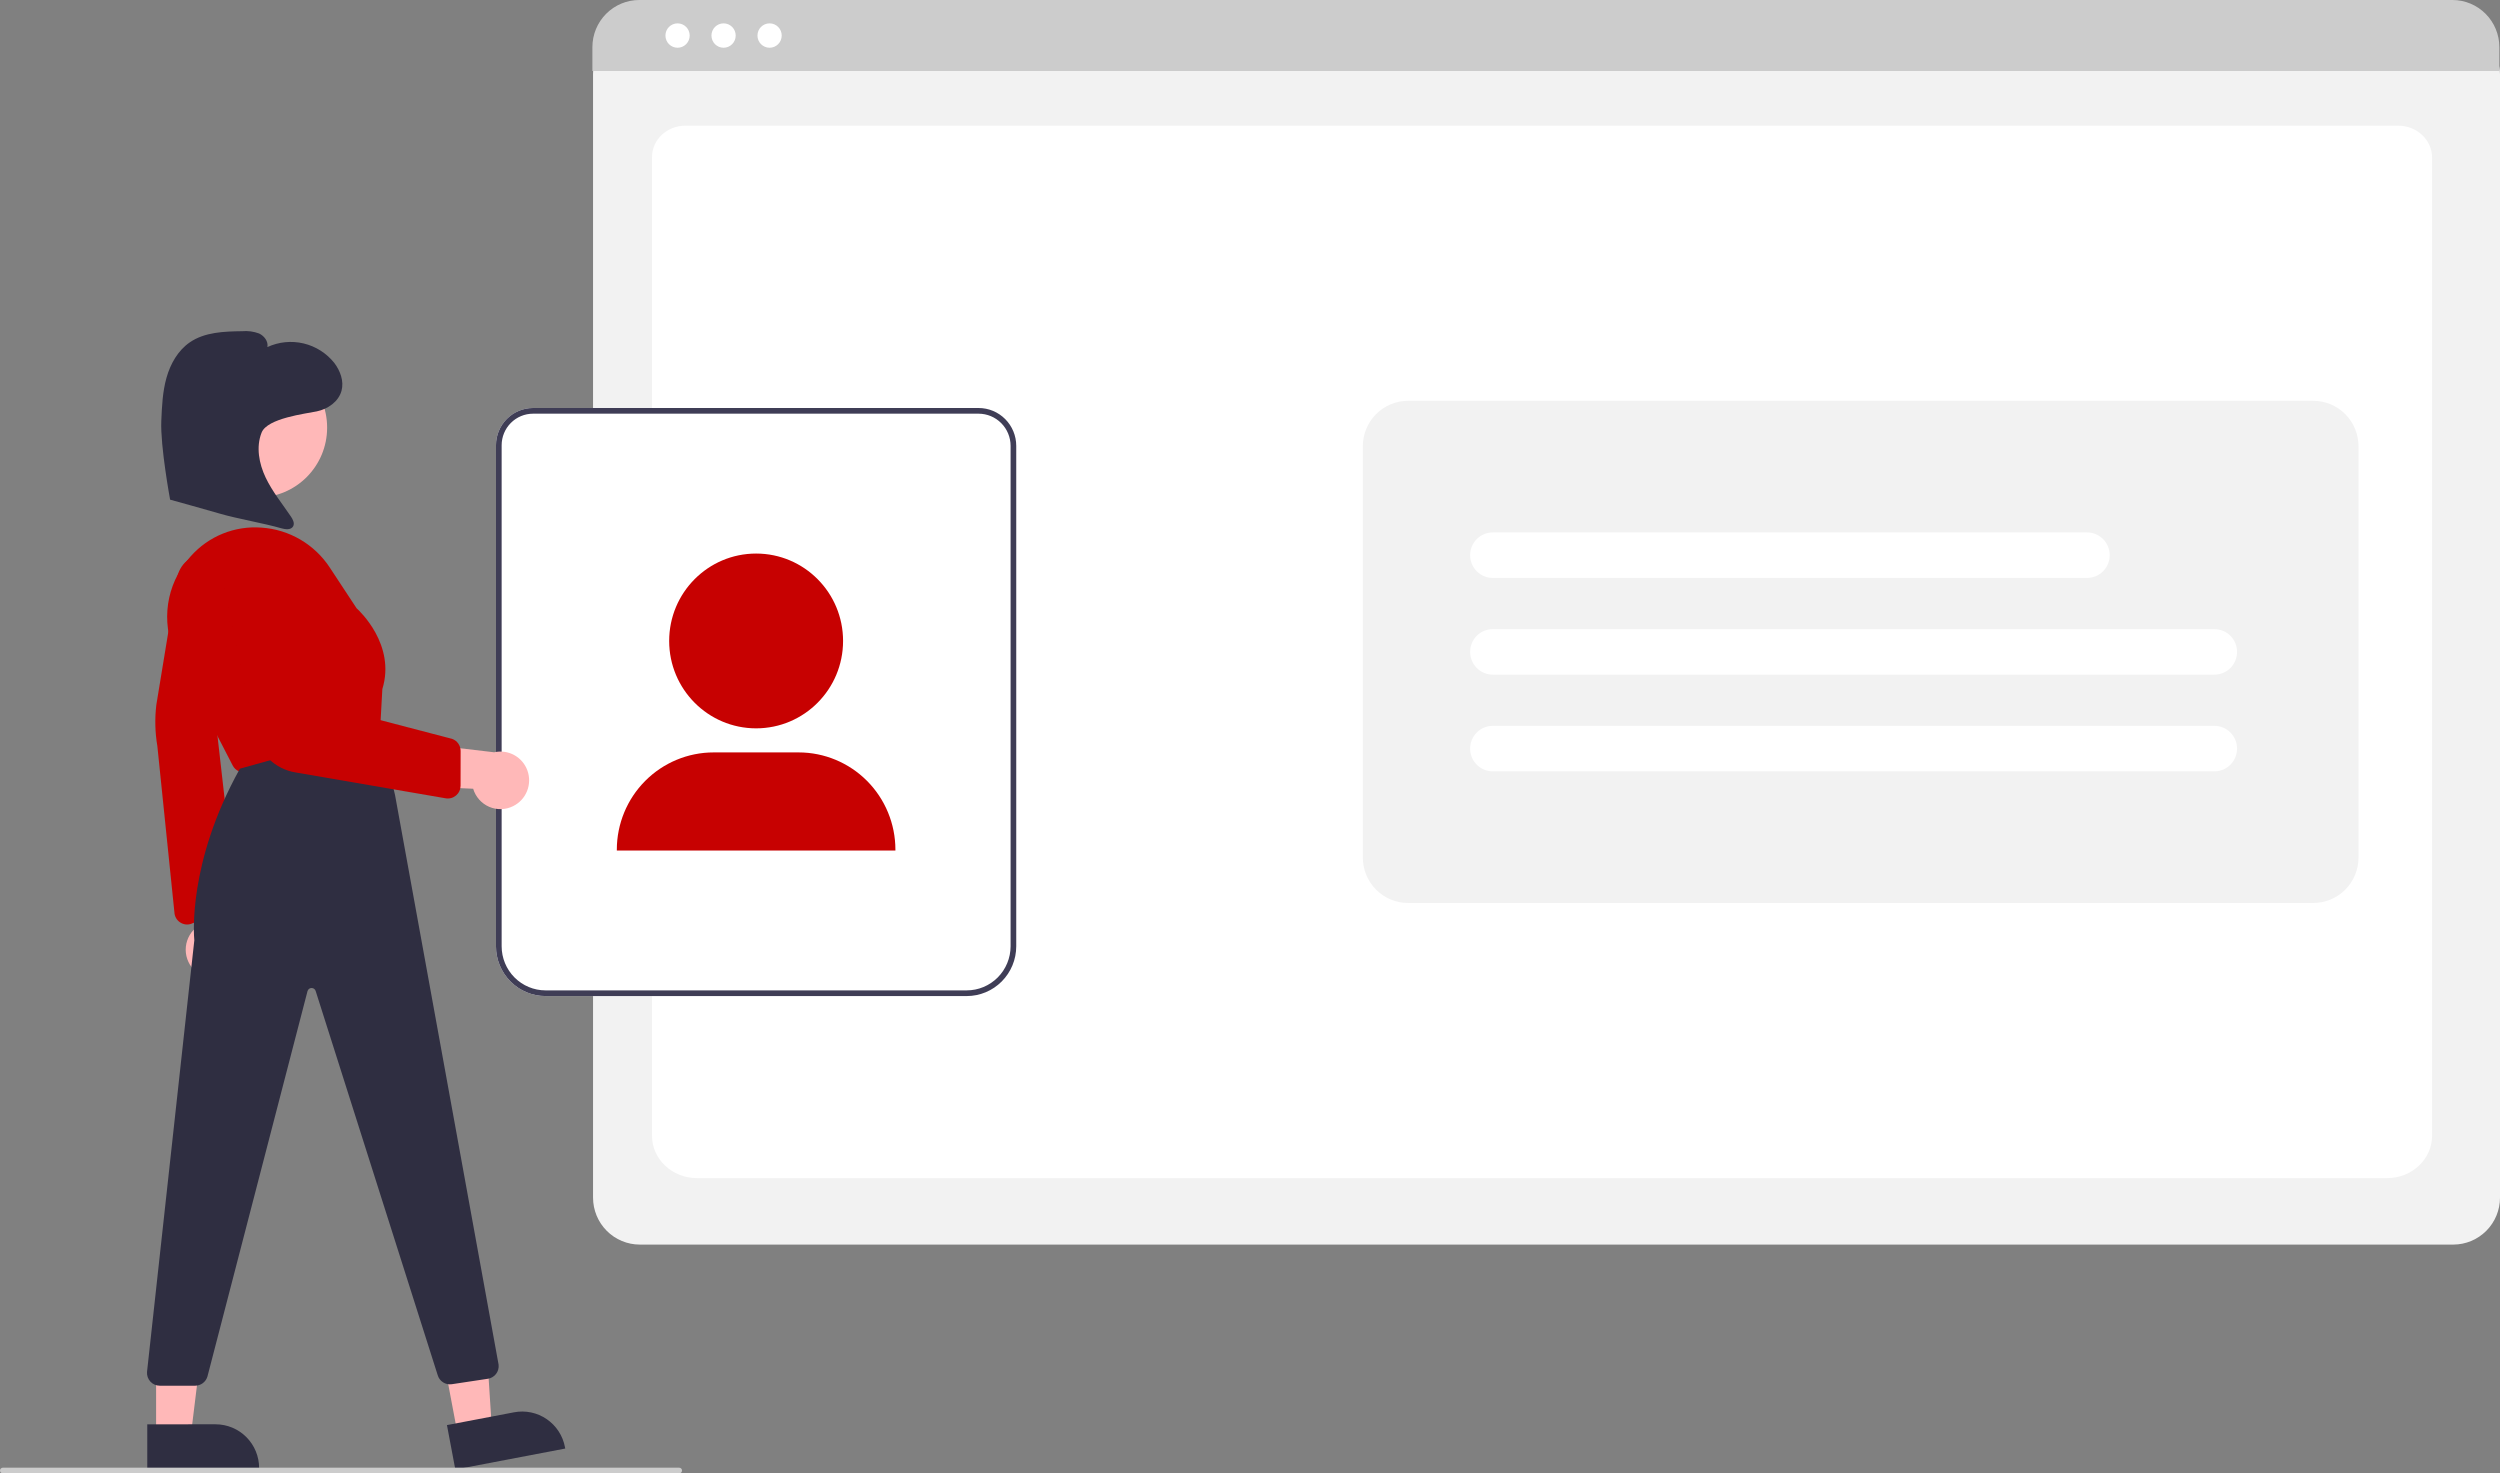 <svg width="263" height="155" viewBox="0 0 263 155" fill="none" xmlns="http://www.w3.org/2000/svg">
<rect x="0" y="0" width="263" height="155" fill="#808080" stroke="none"/>
<g clip-path="url(#clip0_657_1842)">
<path d="M258.088 130.93H67.301C65.999 130.929 64.75 130.408 63.829 129.482C62.908 128.557 62.39 127.302 62.389 125.993V7.749C62.39 6.79 62.769 5.87 63.444 5.192C64.118 4.514 65.033 4.132 65.987 4.131H259.339C260.31 4.132 261.24 4.521 261.927 5.21C262.613 5.9 262.999 6.836 263 7.811V125.993C262.999 127.302 262.481 128.557 261.56 129.482C260.639 130.408 259.39 130.929 258.088 130.93Z" fill="#F2F2F2"/>
<path d="M251.128 123.938H73.32C70.713 123.938 68.593 121.942 68.593 119.489V16.52C68.593 14.701 70.164 13.221 72.096 13.221H252.294C254.258 13.221 255.855 14.725 255.855 16.575V119.489C255.855 121.942 253.735 123.938 251.128 123.938Z" fill="white"/>
<path d="M262.932 7.466H62.32V4.952C62.322 3.639 62.842 2.38 63.766 1.452C64.69 0.523 65.943 0.001 67.25 0H258.002C259.308 0.001 260.561 0.523 261.485 1.452C262.41 2.38 262.93 3.639 262.932 4.952V7.466Z" fill="#CCCCCC"/>
<path d="M71.28 5.022C71.984 5.022 72.555 4.448 72.555 3.74C72.555 3.032 71.984 2.458 71.28 2.458C70.575 2.458 70.004 3.032 70.004 3.74C70.004 4.448 70.575 5.022 71.28 5.022Z" fill="white"/>
<path d="M76.12 5.022C76.824 5.022 77.395 4.448 77.395 3.74C77.395 3.032 76.824 2.458 76.12 2.458C75.416 2.458 74.845 3.032 74.845 3.74C74.845 4.448 75.416 5.022 76.12 5.022Z" fill="white"/>
<path d="M80.96 5.022C81.665 5.022 82.236 4.448 82.236 3.74C82.236 3.032 81.665 2.458 80.96 2.458C80.256 2.458 79.685 3.032 79.685 3.74C79.685 4.448 80.256 5.022 80.96 5.022Z" fill="white"/>
<path d="M101.699 104.786H57.388C56.006 104.785 54.682 104.233 53.705 103.251C52.729 102.269 52.179 100.938 52.178 99.55V46.838C52.179 45.8 52.59 44.805 53.32 44.07C54.051 43.336 55.041 42.923 56.074 42.922H102.95C104 42.923 105.006 43.343 105.748 44.089C106.49 44.835 106.908 45.846 106.909 46.901V99.55C106.908 100.938 106.358 102.269 105.381 103.251C104.405 104.233 103.08 104.785 101.699 104.786Z" fill="white"/>
<path d="M101.699 104.786H57.388C56.006 104.785 54.682 104.233 53.705 103.251C52.729 102.269 52.179 100.938 52.178 99.55V46.838C52.179 45.8 52.59 44.805 53.32 44.07C54.051 43.336 55.041 42.923 56.074 42.922H102.95C104 42.923 105.006 43.343 105.748 44.089C106.49 44.835 106.908 45.846 106.909 46.901V99.55C106.908 100.938 106.358 102.269 105.381 103.251C104.405 104.233 103.08 104.785 101.699 104.786ZM56.074 43.52C55.199 43.521 54.36 43.871 53.741 44.493C53.122 45.115 52.774 45.959 52.773 46.838V99.55C52.775 100.78 53.261 101.959 54.126 102.828C54.991 103.698 56.164 104.187 57.388 104.188H101.699C102.923 104.187 104.095 103.698 104.961 102.828C105.826 101.958 106.312 100.78 106.314 99.55V46.901C106.313 46.005 105.958 45.145 105.327 44.512C104.697 43.878 103.842 43.521 102.95 43.52H56.074Z" fill="#3F3D56"/>
<path d="M79.544 76.622C84.596 76.622 88.691 72.505 88.691 67.428C88.691 62.35 84.596 58.234 79.544 58.234C74.492 58.234 70.397 62.35 70.397 67.428C70.397 72.505 74.492 76.622 79.544 76.622Z" fill="#C70101"/>
<path d="M94.197 89.474H64.89V89.38C64.893 86.669 65.966 84.07 67.873 82.153C69.781 80.236 72.366 79.157 75.064 79.154H84.024C86.721 79.157 89.307 80.236 91.214 82.153C93.121 84.07 94.194 86.669 94.197 89.38V89.474Z" fill="#C70101"/>
<path d="M53.992 84.8C53.601 84.998 53.172 85.108 52.734 85.121C52.297 85.134 51.862 85.051 51.46 84.877C51.058 84.703 50.699 84.442 50.408 84.114C50.117 83.785 49.901 83.396 49.776 82.975L39.148 82.508L42.389 78.007L51.986 79.14C52.704 78.976 53.458 79.082 54.103 79.438C54.749 79.795 55.243 80.377 55.49 81.075C55.737 81.772 55.721 82.537 55.445 83.224C55.169 83.91 54.652 84.471 53.992 84.8Z" fill="#FFB8B8"/>
<path d="M24.483 80.535L18.638 69.221C17.833 67.666 17.477 65.915 17.612 64.168C17.747 62.42 18.367 60.746 19.402 59.334C19.61 59.055 19.831 58.783 20.058 58.527C20.987 57.479 22.144 56.661 23.439 56.137C24.734 55.613 26.132 55.398 27.524 55.507C28.963 55.605 30.36 56.037 31.605 56.768C32.85 57.499 33.911 58.51 34.703 59.721L37.51 63.986C37.797 64.243 41.661 67.827 40.223 72.49L39.976 76.961C39.959 77.252 39.849 77.529 39.663 77.752C39.476 77.975 39.224 78.131 38.942 78.198L25.975 81.226C25.686 81.294 25.382 81.263 25.111 81.138C24.841 81.013 24.62 80.801 24.483 80.535Z" fill="#C70101"/>
<path d="M20.384 102.007C20.079 101.692 19.846 101.313 19.702 100.898C19.558 100.482 19.507 100.04 19.551 99.603C19.596 99.165 19.735 98.743 19.96 98.365C20.184 97.987 20.488 97.664 20.851 97.417L18.103 87.087L23.348 88.844L25.153 98.385C25.525 99.024 25.651 99.778 25.506 100.504C25.362 101.231 24.957 101.879 24.369 102.325C23.782 102.772 23.051 102.986 22.317 102.927C21.582 102.869 20.894 102.541 20.384 102.007Z" fill="#FFB8B8"/>
<path d="M19.096 97.119C18.903 97.025 18.736 96.886 18.608 96.713C18.48 96.541 18.396 96.34 18.363 96.127L16.553 78.484C16.31 77.052 16.274 75.591 16.447 74.148L18.616 60.946C18.706 60.176 19.089 59.47 19.684 58.976C20.279 58.482 21.041 58.238 21.811 58.295C22.216 58.324 22.611 58.435 22.972 58.622C23.333 58.808 23.652 59.067 23.911 59.381C24.17 59.696 24.363 60.059 24.478 60.451C24.593 60.842 24.627 61.253 24.58 61.658L22.809 76.802L24.837 94.664C24.869 94.932 24.819 95.204 24.694 95.443C24.569 95.682 24.375 95.878 24.138 96.004L20.302 97.105C20.116 97.203 19.91 97.256 19.7 97.258C19.491 97.261 19.283 97.213 19.096 97.119Z" fill="#C70101"/>
<path d="M48.155 150.922L51.741 150.238L50.825 136.011L45.532 137.02L48.155 150.922Z" fill="#FFB8B8"/>
<path d="M47.019 149.92L54.081 148.574C54.672 148.461 55.28 148.467 55.869 148.59C56.458 148.713 57.017 148.952 57.514 149.292C58.011 149.633 58.437 150.068 58.766 150.574C59.096 151.079 59.323 151.646 59.435 152.24L59.463 152.387L47.9 154.591L47.019 149.92Z" fill="#2F2E41"/>
<path d="M16.422 151.034L20.072 151.034L21.809 136.884L16.422 136.884L16.422 151.034Z" fill="#FFB8B8"/>
<path d="M15.492 149.837L22.68 149.836H22.68C23.282 149.836 23.877 149.955 24.433 150.187C24.989 150.418 25.494 150.757 25.919 151.185C26.344 151.612 26.682 152.12 26.912 152.679C27.142 153.237 27.261 153.836 27.261 154.441V154.59L15.492 154.591L15.492 149.837Z" fill="#2F2E41"/>
<path d="M27.102 52.334C31.14 52.334 34.414 49.043 34.414 44.984C34.414 40.925 31.14 37.635 27.102 37.635C23.063 37.635 19.79 40.925 19.79 44.984C19.79 49.043 23.063 52.334 27.102 52.334Z" fill="#FFB8B8"/>
<path d="M15.822 145.347C15.696 145.211 15.6 145.051 15.538 144.875C15.477 144.7 15.453 144.514 15.466 144.329L20.443 98.919C20.4 98.494 19.724 90.784 25.209 80.919L25.239 80.864L39.937 76.768L41.562 83.658L52.453 143.568C52.492 143.914 52.396 144.262 52.185 144.538C51.973 144.814 51.663 144.997 51.32 145.047L47.529 145.619C47.209 145.667 46.883 145.597 46.61 145.422C46.337 145.247 46.136 144.978 46.045 144.666L33.21 104.26C33.183 104.167 33.127 104.086 33.05 104.027C32.973 103.969 32.88 103.937 32.783 103.937C32.687 103.936 32.593 103.967 32.515 104.025C32.438 104.082 32.381 104.164 32.353 104.256L21.824 144.805C21.742 145.085 21.572 145.33 21.34 145.505C21.109 145.68 20.827 145.775 20.537 145.776H16.802C16.618 145.776 16.436 145.738 16.268 145.664C16.099 145.59 15.947 145.483 15.822 145.347Z" fill="#2F2E41"/>
<path d="M46.885 83.982L31.049 81.253C30.019 81.079 29.066 80.597 28.314 79.87C27.561 79.142 27.045 78.204 26.832 77.177L23.526 61.479C23.397 60.87 23.403 60.24 23.541 59.633C23.68 59.026 23.949 58.457 24.329 57.965C24.709 57.473 25.192 57.071 25.743 56.785C26.294 56.5 26.9 56.339 27.519 56.314C28.589 56.275 29.635 56.64 30.451 57.339C31.266 58.037 31.792 59.017 31.924 60.085L33.583 74.077L47.553 77.726C47.818 77.817 48.047 77.989 48.209 78.218C48.371 78.447 48.457 78.721 48.457 79.002L48.451 82.658C48.45 82.854 48.408 83.048 48.325 83.225C48.243 83.403 48.123 83.56 47.974 83.686C47.825 83.812 47.65 83.904 47.462 83.955C47.274 84.006 47.077 84.015 46.885 83.982Z" fill="#C70101"/>
<path d="M33.322 43.278C34.486 43.036 35.618 42.258 35.929 41.105C36.2 40.098 35.798 39.012 35.169 38.181C34.349 37.154 33.211 36.432 31.935 36.129C30.66 35.827 29.32 35.962 28.13 36.512C28.242 35.919 27.798 35.333 27.251 35.081C26.685 34.871 26.079 34.789 25.478 34.842C23.576 34.868 21.55 34.932 19.977 36.008C18.723 36.866 17.927 38.276 17.514 39.744C17.101 41.211 17.034 42.751 16.969 44.274C16.855 46.944 17.896 52.564 17.896 52.564C17.896 52.564 21.577 53.581 23.189 54.052C24.922 54.559 27.846 55.065 29.579 55.572C30.022 55.701 30.616 55.774 30.839 55.367C31.017 55.043 30.811 54.647 30.604 54.34C29.693 52.99 28.649 51.716 27.948 50.244C27.247 48.772 26.919 47.023 27.521 45.507C28.123 43.991 32.158 43.52 33.322 43.278Z" fill="#2F2E41"/>
<path d="M148.132 94.994H243.353C244.616 94.994 245.828 94.49 246.721 93.592C247.614 92.694 248.116 91.476 248.116 90.206V46.952C248.116 45.682 247.614 44.465 246.721 43.567C245.828 42.669 244.616 42.165 243.353 42.165H148.132C146.869 42.165 145.657 42.669 144.764 43.567C143.871 44.465 143.369 45.682 143.369 46.952V90.206C143.369 91.476 143.871 92.694 144.764 93.592C145.657 94.49 146.869 94.994 148.132 94.994Z" fill="#F2F2F2"/>
<path d="M232.957 70.973H157.039C156.408 70.973 155.802 70.721 155.355 70.272C154.909 69.823 154.658 69.214 154.658 68.579C154.658 67.944 154.909 67.335 155.355 66.886C155.802 66.437 156.408 66.185 157.039 66.185H232.957C233.588 66.185 234.194 66.437 234.641 66.886C235.087 67.335 235.338 67.944 235.338 68.579C235.338 69.214 235.087 69.823 234.641 70.272C234.194 70.721 233.588 70.973 232.957 70.973Z" fill="white"/>
<path d="M232.957 81.147H157.039C156.408 81.147 155.802 80.895 155.355 80.446C154.909 79.997 154.658 79.388 154.658 78.753C154.658 78.118 154.909 77.51 155.355 77.061C155.802 76.612 156.408 76.359 157.039 76.359H232.957C233.588 76.359 234.194 76.612 234.641 77.061C235.087 77.51 235.338 78.118 235.338 78.753C235.338 79.388 235.087 79.997 234.641 80.446C234.194 80.895 233.588 81.147 232.957 81.147Z" fill="white"/>
<path d="M219.559 60.799H157.039C156.408 60.799 155.802 60.547 155.355 60.098C154.909 59.649 154.658 59.04 154.658 58.405C154.658 57.77 154.909 57.161 155.355 56.712C155.802 56.263 156.408 56.011 157.039 56.011H219.559C220.191 56.011 220.797 56.263 221.244 56.712C221.69 57.161 221.941 57.77 221.941 58.405C221.941 59.04 221.69 59.649 221.244 60.098C220.797 60.547 220.191 60.799 219.559 60.799Z" fill="white"/>
<path d="M71.451 155H0.298C0.219 155 0.143 154.968 0.087 154.912C0.031 154.856 0 154.78 0 154.701C0 154.621 0.031 154.545 0.087 154.489C0.143 154.433 0.219 154.401 0.298 154.401H71.451C71.53 154.401 71.606 154.433 71.662 154.489C71.718 154.545 71.749 154.621 71.749 154.701C71.749 154.78 71.718 154.856 71.662 154.912C71.606 154.968 71.53 155 71.451 155Z" fill="#CCCCCC"/>
</g>
<defs>
<clipPath id="clip0_657_1842">
<rect width="263" height="155" fill="white"/>
</clipPath>
</defs>
</svg>
